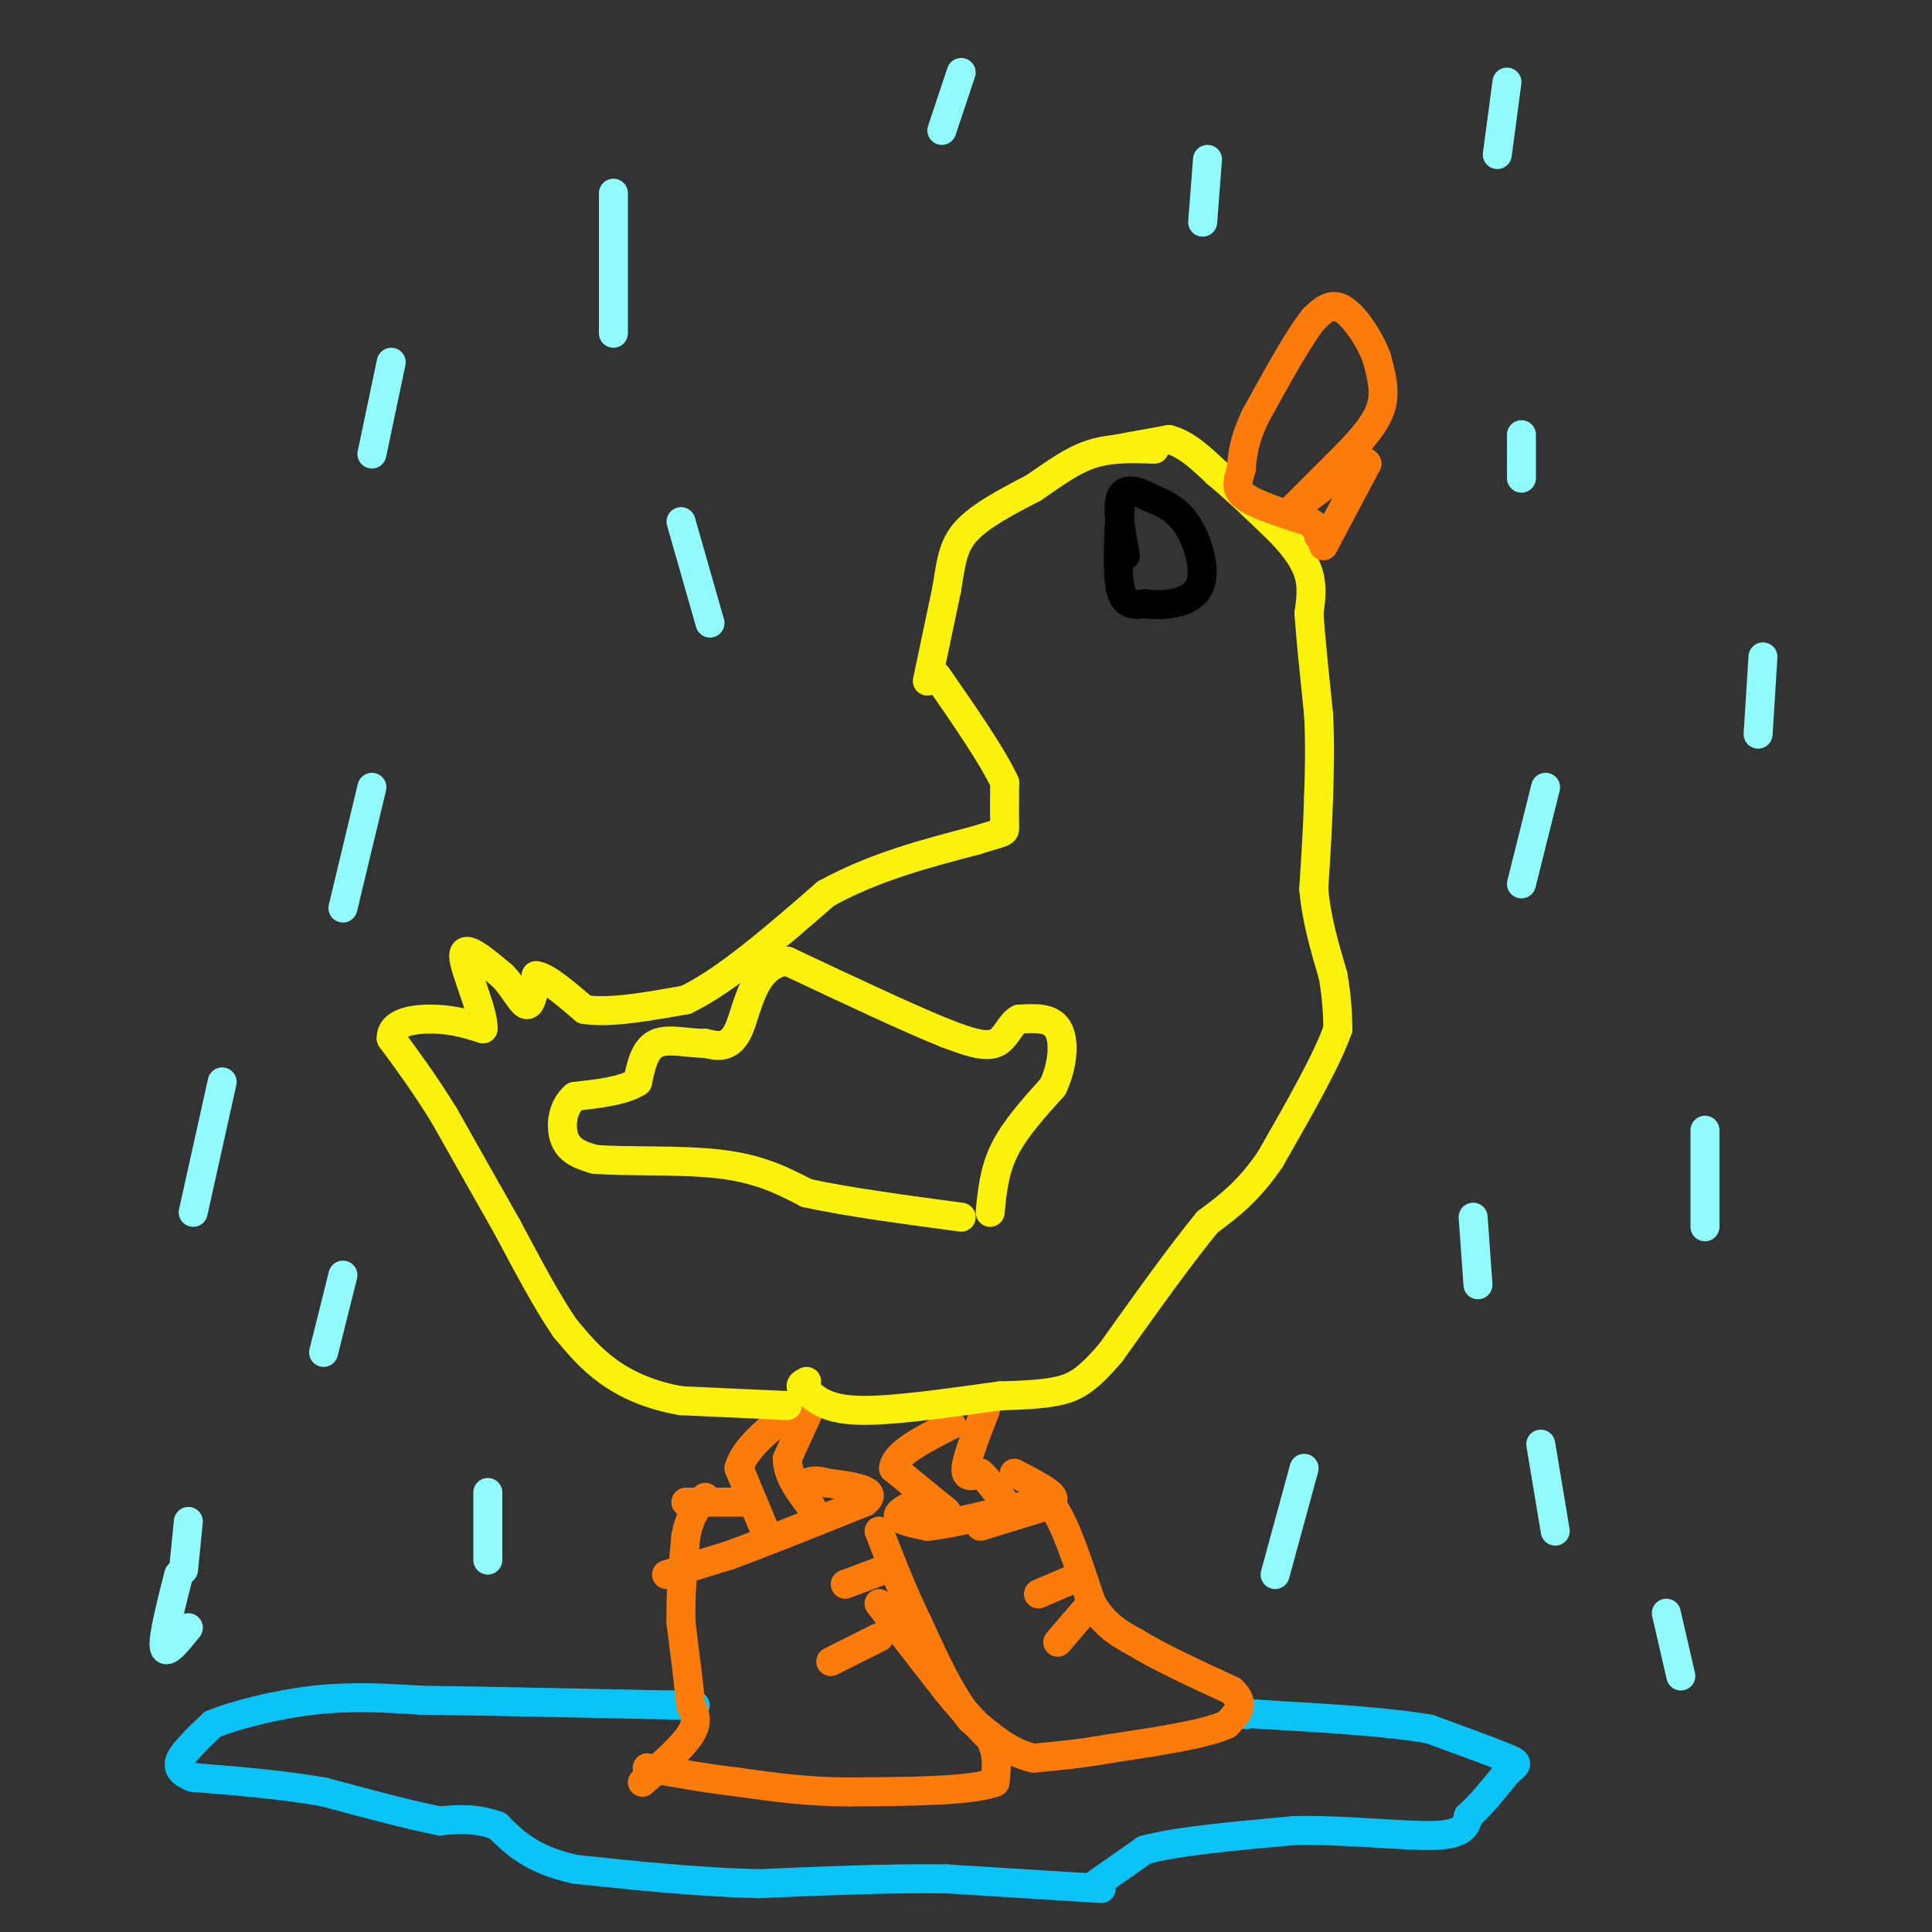 <svg viewBox='0 0 400 400' version='1.1' xmlns='http://www.w3.org/2000/svg' xmlns:xlink='http://www.w3.org/1999/xlink'><rect x="0" y="0" width="400" height="400" fill="#333333" stroke="none"/><g fill='none' stroke='#91FBFB' stroke-width='6' stroke-linecap='round' stroke-linejoin='round'><path d='M312,17c0.000,0.000 -2.000,15.000 -2,15'/><path d='M315,90c0.000,0.000 0.000,9.000 0,9'/><path d='M365,136c0.000,0.000 -1.000,16.000 -1,16'/><path d='M320,163c0.000,0.000 -5.000,20.000 -5,20'/><path d='M353,234c0.000,0.000 0.000,20.000 0,20'/><path d='M319,299c0.000,0.000 3.000,18.000 3,18'/><path d='M345,334c0.000,0.000 3.000,13.000 3,13'/><path d='M270,304c0.000,0.000 -6.000,22.000 -6,22'/><path d='M305,252c0.000,0.000 1.000,14.000 1,14'/><path d='M101,309c0.000,0.000 0.000,14.000 0,14'/><path d='M39,315c0.000,0.000 -1.000,10.000 -1,10'/><path d='M37,326c-1.667,6.583 -3.333,13.167 -3,15c0.333,1.833 2.667,-1.083 5,-4'/><path d='M71,264c0.000,0.000 -4.000,16.000 -4,16'/><path d='M46,224c0.000,0.000 -6.000,27.000 -6,27'/><path d='M77,163c0.000,0.000 -6.000,25.000 -6,25'/><path d='M141,108c0.000,0.000 6.000,21.000 6,21'/><path d='M81,75c0.000,0.000 -4.000,19.000 -4,19'/><path d='M127,40c0.000,0.000 0.000,29.000 0,29'/><path d='M199,15c0.000,0.000 -4.000,12.000 -4,12'/><path d='M250,33c0.000,0.000 -1.000,13.000 -1,13'/></g>
<g fill='none' stroke='#0BC4F7' stroke-width='6' stroke-linecap='round' stroke-linejoin='round'><path d='M227,390c0.000,0.000 10.000,-7.000 10,-7'/><path d='M237,383c6.833,-1.833 18.917,-2.917 31,-4'/><path d='M268,379c10.956,-0.222 22.844,1.222 29,1c6.156,-0.222 6.578,-2.111 7,-4'/><path d='M304,376c2.500,-2.167 5.250,-5.583 8,-9'/><path d='M312,367c1.956,-1.800 2.844,-1.800 0,-3c-2.844,-1.200 -9.422,-3.600 -16,-6'/><path d='M296,358c-8.333,-1.500 -21.167,-2.250 -34,-3'/><path d='M262,355c-6.333,-0.500 -5.167,-0.250 -4,0'/><path d='M228,391c0.000,0.000 -32.000,-2.000 -32,-2'/><path d='M196,389c-11.833,-0.167 -25.417,0.417 -39,1'/><path d='M157,390c-12.833,-0.333 -25.417,-1.667 -38,-3'/><path d='M119,387c-9.000,-2.000 -12.500,-5.500 -16,-9'/><path d='M103,378c-4.667,-1.667 -8.333,-1.333 -12,-1'/><path d='M91,377c-6.000,-1.167 -15.000,-3.583 -24,-6'/><path d='M67,371c-8.500,-1.500 -17.750,-2.250 -27,-3'/><path d='M40,368c-4.644,-1.578 -2.756,-4.022 -1,-6c1.756,-1.978 3.378,-3.489 5,-5'/><path d='M44,357c4.467,-1.889 13.133,-4.111 21,-5c7.867,-0.889 14.933,-0.444 22,0'/><path d='M87,352c12.333,0.167 32.167,0.583 52,1'/><path d='M139,353c8.667,0.167 4.333,0.083 0,0'/></g>
<g fill='none' stroke='#FB7B0B' stroke-width='6' stroke-linecap='round' stroke-linejoin='round'><path d='M133,369c4.167,-3.667 8.333,-7.333 10,-10c1.667,-2.667 0.833,-4.333 0,-6'/><path d='M143,353c-0.333,-3.833 -1.167,-10.417 -2,-17'/><path d='M141,336c-0.167,-5.833 0.417,-11.917 1,-18'/><path d='M142,318c0.833,-4.333 2.417,-6.167 4,-8'/><path d='M138,326c0.000,0.000 13.000,-4.000 13,-4'/><path d='M151,322c6.833,-2.500 17.417,-6.750 28,-11'/><path d='M179,311c3.333,-2.500 -2.333,-3.250 -8,-4'/><path d='M171,307c-2.000,-0.667 -3.000,-0.333 -4,0'/><path d='M142,311c0.000,0.000 13.000,0.000 13,0'/><path d='M158,316c0.000,0.000 -5.000,-12.000 -5,-12'/><path d='M153,304c1.000,-4.000 6.000,-8.000 11,-12'/><path d='M168,291c0.000,0.000 -5.000,11.000 -5,11'/><path d='M163,302c0.000,3.500 2.500,6.750 5,10'/><path d='M196,313c0.000,0.000 -11.000,-9.000 -11,-9'/><path d='M185,304c0.167,-3.000 6.083,-6.000 12,-9'/><path d='M204,292c-1.917,4.917 -3.833,9.833 -4,12c-0.167,2.167 1.417,1.583 3,1'/><path d='M203,305c1.333,1.167 3.167,3.583 5,6'/><path d='M203,316c0.000,0.000 13.000,-4.000 13,-4'/><path d='M216,312c2.556,-1.111 2.444,-1.889 1,-3c-1.444,-1.111 -4.222,-2.556 -7,-4'/><path d='M190,311c-2.167,1.083 -4.333,2.167 -4,3c0.333,0.833 3.167,1.417 6,2'/><path d='M192,316c4.167,-0.333 11.583,-2.167 19,-4'/><path d='M211,312c4.333,-0.667 5.667,-0.333 7,0'/><path d='M218,312c2.500,3.333 5.250,11.667 8,20'/><path d='M226,332c2.833,4.667 5.917,6.333 9,8'/><path d='M235,340c4.833,3.000 12.417,6.500 20,10'/><path d='M255,350c3.167,2.833 1.083,4.917 -1,7'/><path d='M254,357c-4.167,2.000 -14.083,3.500 -24,5'/><path d='M230,362c-6.667,1.167 -11.333,1.583 -16,2'/><path d='M214,364c-4.833,-1.000 -8.917,-4.500 -13,-8'/><path d='M201,356c-4.000,-4.667 -7.500,-12.333 -11,-20'/><path d='M190,336c-3.167,-6.500 -5.583,-12.750 -8,-19'/><path d='M182,332c0.000,0.000 14.000,18.000 14,18'/><path d='M196,350c3.833,4.667 6.417,7.333 9,10'/><path d='M205,360c1.667,3.167 1.333,6.083 1,9'/><path d='M206,369c-4.833,1.833 -17.417,1.917 -30,2'/><path d='M176,371c-8.833,0.000 -15.917,-1.000 -23,-2'/><path d='M153,369c-7.000,-0.833 -13.000,-1.917 -19,-3'/><path d='M182,339c0.000,0.000 -10.000,5.000 -10,5'/><path d='M183,325c0.000,0.000 -8.000,3.000 -8,3'/><path d='M222,327c0.000,0.000 -7.000,3.000 -7,3'/><path d='M225,333c0.000,0.000 -6.000,7.000 -6,7'/></g>
<g fill='none' stroke='#FBF20B' stroke-width='6' stroke-linecap='round' stroke-linejoin='round'><path d='M163,291c0.000,0.000 -22.000,-1.000 -22,-1'/><path d='M141,290c-6.356,-1.089 -11.244,-3.311 -15,-6c-3.756,-2.689 -6.378,-5.844 -9,-9'/><path d='M117,275c-3.500,-5.000 -7.750,-13.000 -12,-21'/><path d='M105,254c-4.167,-7.333 -8.583,-15.167 -13,-23'/><path d='M92,231c-4.000,-6.500 -7.500,-11.250 -11,-16'/><path d='M81,215c-0.156,-3.467 4.956,-4.133 9,-4c4.044,0.133 7.022,1.067 10,2'/><path d='M100,213c0.311,-3.200 -3.911,-12.200 -4,-15c-0.089,-2.800 3.956,0.600 8,4'/><path d='M104,202c2.267,2.222 3.933,5.778 5,6c1.067,0.222 1.533,-2.889 2,-6'/><path d='M111,202c2.000,0.167 6.000,3.583 10,7'/><path d='M121,209c5.167,0.833 13.083,-0.583 21,-2'/><path d='M142,207c8.333,-4.000 18.667,-13.000 29,-22'/><path d='M171,185c10.000,-5.500 20.500,-8.250 31,-11'/><path d='M202,174c6.156,-1.978 6.044,-1.422 6,-3c-0.044,-1.578 -0.022,-5.289 0,-9'/><path d='M208,162c-2.333,-5.167 -8.167,-13.583 -14,-22'/><path d='M192,141c0.000,0.000 4.000,-19.000 4,-19'/><path d='M196,122c0.889,-5.222 1.111,-8.778 4,-12c2.889,-3.222 8.444,-6.111 14,-9'/><path d='M214,101c4.267,-2.911 7.933,-5.689 12,-7c4.067,-1.311 8.533,-1.156 13,-1'/><path d='M231,93c0.000,0.000 11.000,-2.000 11,-2'/><path d='M242,91c3.500,0.833 6.750,3.917 10,7'/><path d='M252,98c3.833,3.167 8.417,7.583 13,12'/><path d='M265,110c3.356,3.511 5.244,6.289 6,9c0.756,2.711 0.378,5.356 0,8'/><path d='M271,127c0.333,4.833 1.167,12.917 2,21'/><path d='M273,148c0.333,6.333 0.167,11.667 0,17'/><path d='M273,165c-0.167,6.000 -0.583,12.500 -1,19'/><path d='M272,184c0.500,6.167 2.250,12.083 4,18'/><path d='M276,202c0.833,4.833 0.917,7.917 1,11'/><path d='M277,213c-2.167,6.333 -8.083,16.667 -14,27'/><path d='M263,240c-4.500,6.667 -8.750,9.833 -13,13'/><path d='M250,253c-5.500,6.667 -12.750,16.833 -20,27'/><path d='M230,280c-5.022,5.933 -7.578,7.267 -11,8c-3.422,0.733 -7.711,0.867 -12,1'/><path d='M207,289c-7.556,1.000 -20.444,3.000 -28,3c-7.556,0.000 -9.778,-2.000 -12,-4'/><path d='M167,288c-2.000,-1.000 -1.000,-1.500 0,-2'/><path d='M205,251c0.417,-4.333 0.833,-8.667 3,-13c2.167,-4.333 6.083,-8.667 10,-13'/><path d='M218,225c2.133,-4.600 2.467,-9.600 1,-12c-1.467,-2.400 -4.733,-2.200 -8,-2'/><path d='M211,211c-1.911,0.889 -2.689,4.111 -5,5c-2.311,0.889 -6.156,-0.556 -10,-2'/><path d='M196,214c-7.167,-2.833 -20.083,-8.917 -33,-15'/><path d='M163,199c-7.044,0.644 -8.156,9.756 -10,14c-1.844,4.244 -4.422,3.622 -7,3'/><path d='M146,216c-3.133,0.111 -7.467,-1.111 -10,0c-2.533,1.111 -3.267,4.556 -4,8'/><path d='M132,224c-2.833,1.833 -7.917,2.417 -13,3'/><path d='M119,227c-2.733,2.289 -3.067,6.511 -2,9c1.067,2.489 3.533,3.244 6,4'/><path d='M123,240c5.911,0.578 17.689,0.022 26,1c8.311,0.978 13.156,3.489 18,6'/><path d='M167,247c8.333,1.833 20.167,3.417 32,5'/></g>
<g fill='none' stroke='#FB7B0B' stroke-width='6' stroke-linecap='round' stroke-linejoin='round'><path d='M274,113c0.000,0.000 9.000,-17.000 9,-17'/><path d='M283,96c-0.500,-1.667 -6.250,2.667 -12,7'/><path d='M271,103c-3.289,2.289 -5.511,4.511 -4,3c1.511,-1.511 6.756,-6.756 12,-12'/><path d='M279,94c3.467,-3.644 6.133,-6.756 7,-10c0.867,-3.244 -0.067,-6.622 -1,-10'/><path d='M285,74c-1.444,-3.867 -4.556,-8.533 -7,-10c-2.444,-1.467 -4.222,0.267 -6,2'/><path d='M272,66c-3.000,3.667 -7.500,11.833 -12,20'/><path d='M260,86c-2.500,5.167 -2.750,8.083 -3,11'/><path d='M257,97c-0.822,2.822 -1.378,4.378 1,6c2.378,1.622 7.689,3.311 13,5'/><path d='M271,108c2.500,1.333 2.250,2.167 2,3'/></g>
<g fill='none' stroke='#000000' stroke-width='6' stroke-linecap='round' stroke-linejoin='round'><path d='M232,104c-0.417,7.250 -0.833,14.500 0,18c0.833,3.500 2.917,3.250 5,3'/><path d='M237,125c3.286,0.488 9.000,0.208 11,-3c2.000,-3.208 0.286,-9.345 -2,-13c-2.286,-3.655 -5.143,-4.827 -8,-6'/><path d='M238,103c-2.622,-1.467 -5.178,-2.133 -6,0c-0.822,2.133 0.089,7.067 1,12'/></g>
</svg>